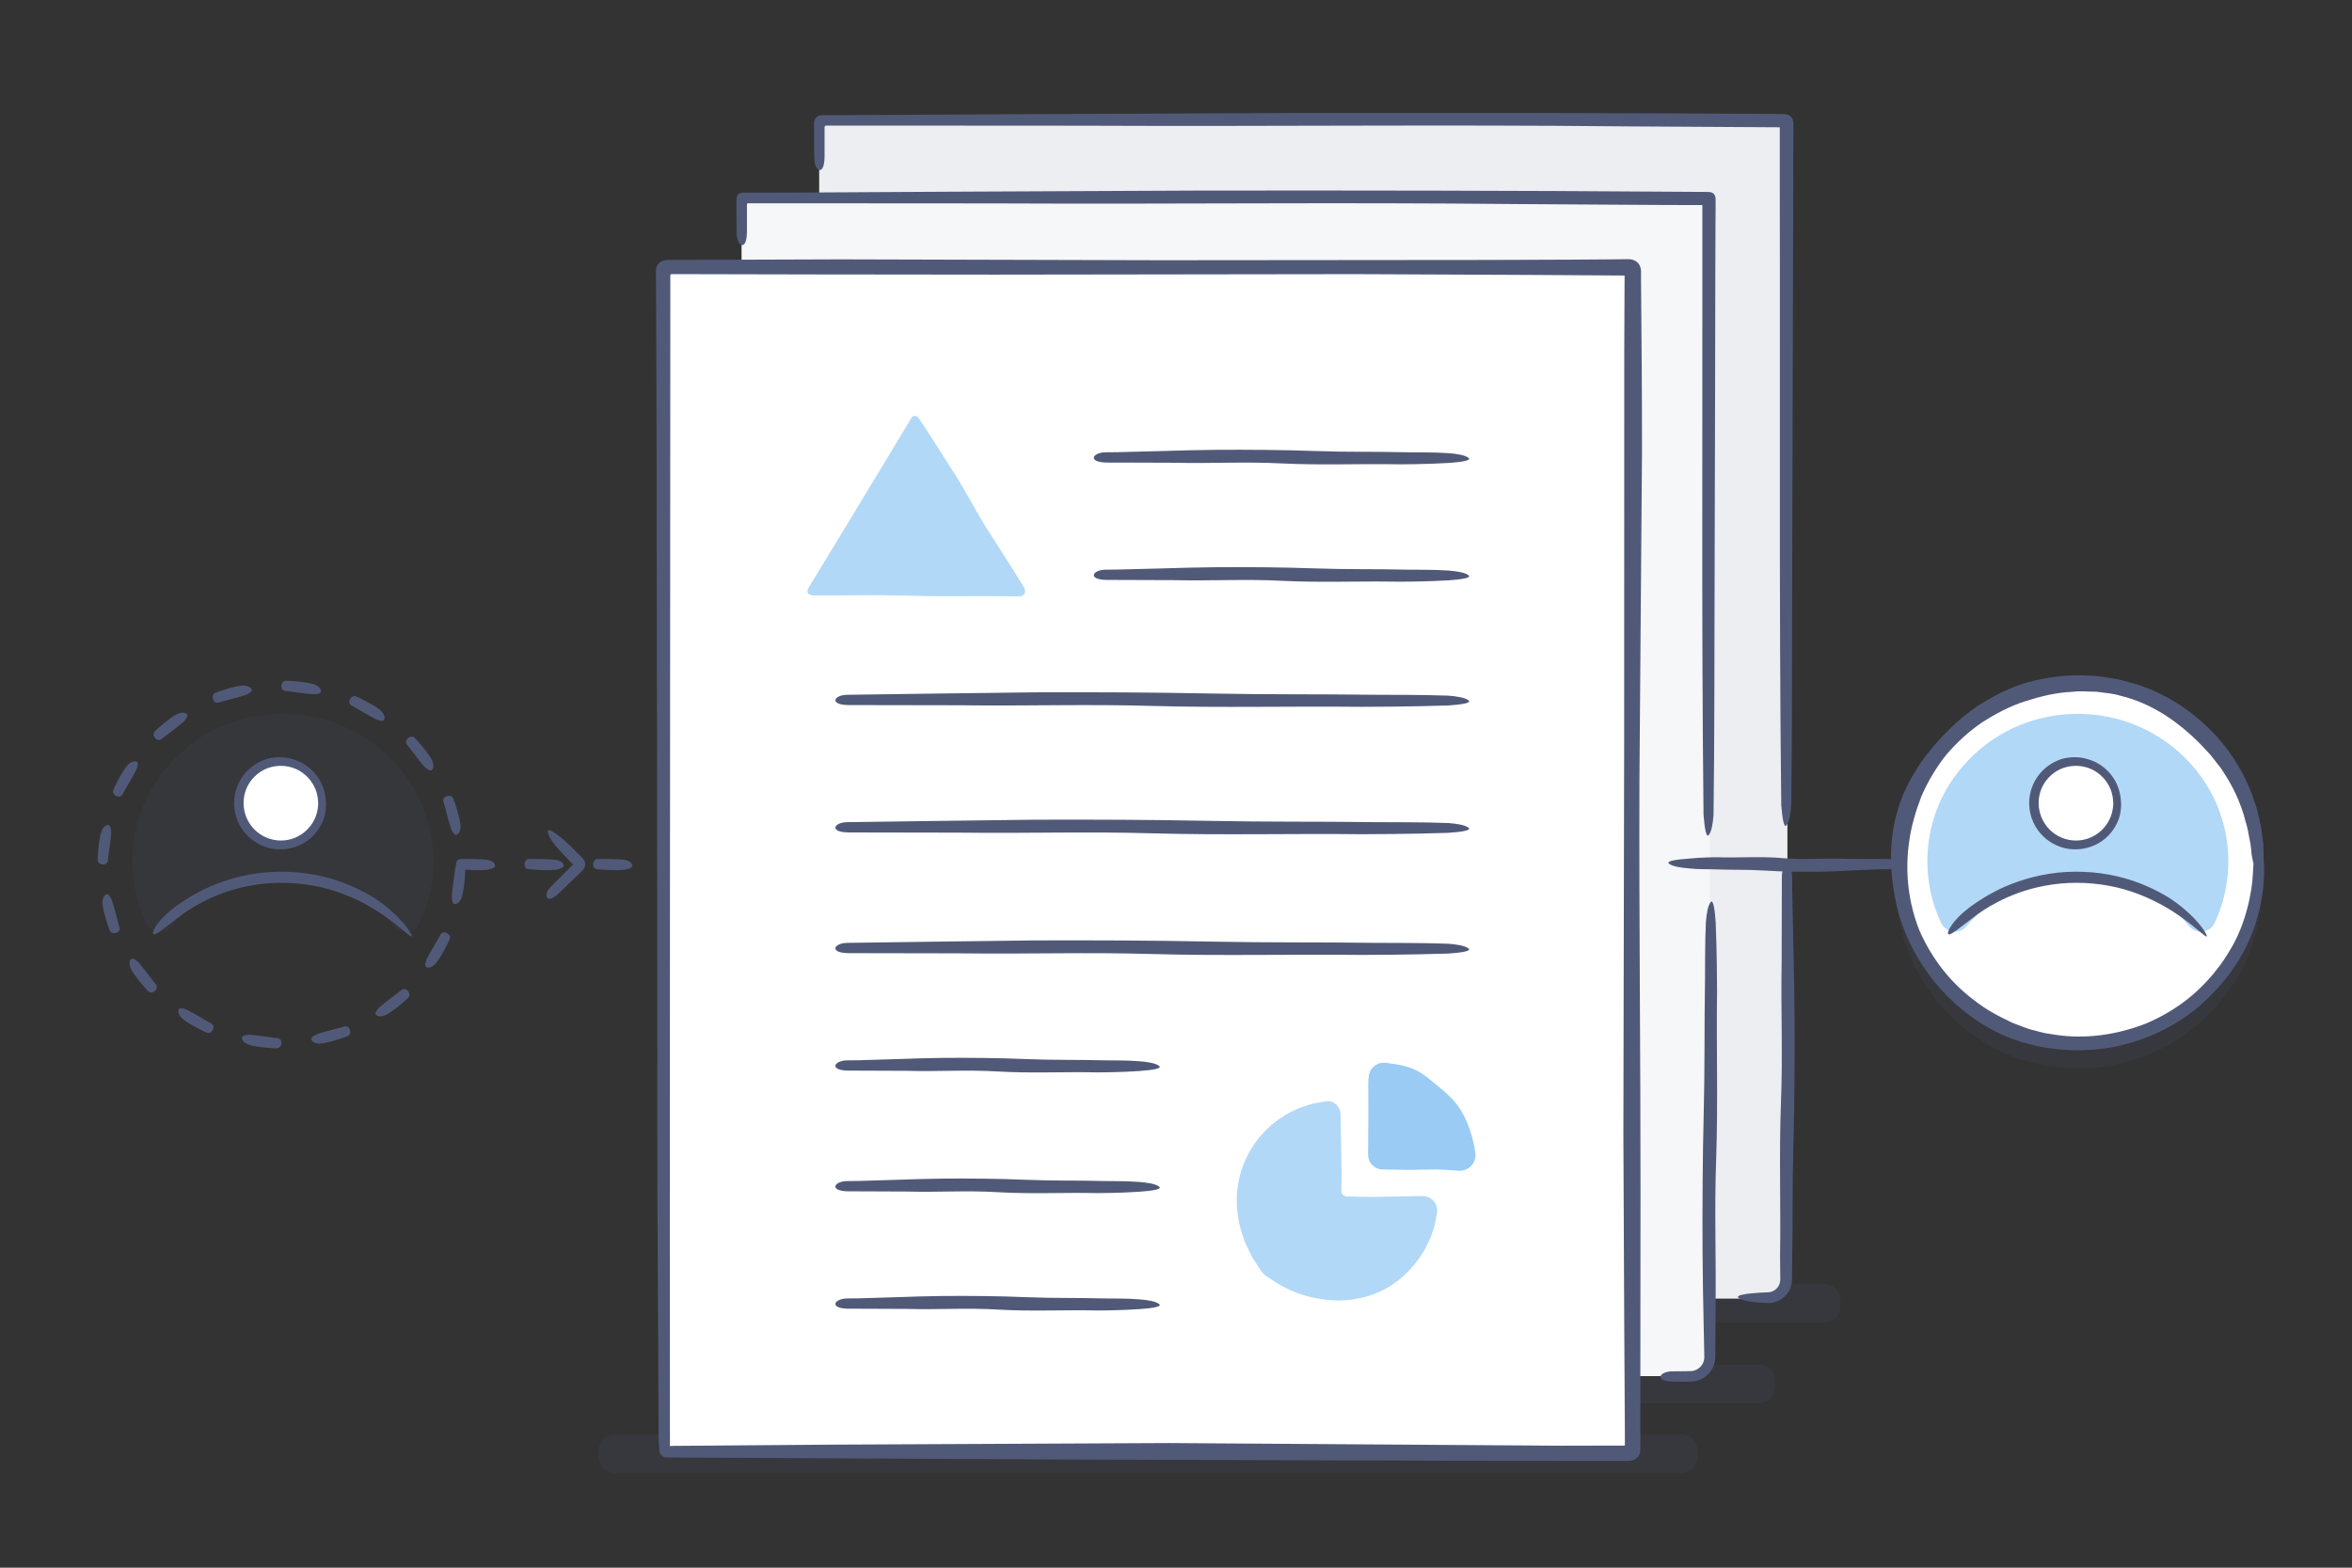 <?xml version="1.0" encoding="utf-8"?>
<!-- Generator: Adobe Illustrator 19.0.0, SVG Export Plug-In . SVG Version: 6.00 Build 0)  -->
<svg version="1.1" id="Layer_1" xmlns="http://www.w3.org/2000/svg" xmlns:xlink="http://www.w3.org/1999/xlink" x="0px" y="0px"
	 width="240px" height="160px" viewBox="-379 421 240 160" style="enable-background:new -379 421 240 160;" xml:space="preserve">
<rect x="-379" y="421" width="240" height="160" fill="#333333" stroke="none"/>
<style type="text/css">
	.st0{opacity:0.15;}
	.st1{fill:#505A78;}
	.st2{fill:#FFFFFF;}
	.st3{opacity:0.15;fill:#505A78;}
	.st4{fill:#EDEEF1;}
	.st5{fill:#F6F7F8;}
	.st6{fill:none;stroke:#E8EBED;stroke-linecap:round;stroke-linejoin:round;stroke-miterlimit:10;}
	.st7{fill:#B2D8F7;}
	.st8{opacity:0.1;}
	.st9{fill:#99CBF5;}
</style>
<g>
	<g class="st0">
		<circle class="st1" cx="-166.82" cy="511.3" r="18.35"/>
		<path class="st1" d="M-148.25,511.1l0-0.32c-0.05-0.61-0.01-1.23-0.12-1.83c-0.14-1.22-0.41-2.4-0.75-3.47
			c-0.65-2.17-1.71-3.81-2.28-4.72c-2.22-3.21-5.25-5.62-8.65-6.92c-3.51-1.38-7.36-1.63-11.03-0.8c-3.54,0.82-6.89,2.77-9.52,5.64
			c-2,2.15-3.6,4.75-4.38,7.66c-0.79,2.88-0.79,5.97-0.18,8.88c0.63,2.92,1.99,5.66,3.84,7.96c1.92,2.3,4.18,4.07,6.86,5.28
			c2.58,1.22,6.18,1.8,9.52,1.47c3.34-0.38,6.56-1.64,8.84-3.32c0.77-0.57,2.05-1.51,3.28-2.95c1.25-1.41,2.48-3.27,3.31-5.33
			c0.87-2.1,1.31-4.63,1.29-6.5c0-0.23-0.01-0.4-0.01-0.54h-0.53c-0.01,0.1-0.01,0.24-0.03,0.52c-0.03,0.91-0.13,2.25-0.49,3.72
			c-0.3,1.49-0.99,3.05-1.73,4.49c-1.34,2.42-3.27,4.43-5.01,5.71c-0.84,0.68-1.69,1.1-2.3,1.48c-0.65,0.31-1.12,0.54-1.33,0.64
			c-3.06,1.27-6.26,1.7-9.26,1.34c-3.2-0.4-6.19-1.61-8.66-3.49c-2.52-1.84-4.51-4.37-5.81-7.31c-1.16-2.79-1.64-5.96-1.22-9.23
			c0.2-1.68,0.68-3.32,1.31-4.9c0.68-1.56,1.58-3.03,2.64-4.36c1.11-1.29,2.36-2.44,3.76-3.4c1.43-0.92,2.95-1.69,4.56-2.22
			c3.22-1.01,6.75-1.26,10.04-0.37c0.84,0.18,1.62,0.52,2.42,0.82c0.76,0.39,1.54,0.72,2.24,1.21c1.45,0.88,2.73,2,3.88,3.23
			c0.56,0.59,1.24,1.38,2.01,2.54c0.78,1.15,1.59,2.74,2.22,4.92c0.09,0.34,0.18,0.68,0.27,1.03l0.18,1.06
			c0.15,0.71,0.17,1.43,0.23,2.15c0.03,0.15,0.06,0.3,0.08,0.44h0.53L-148.25,511.1z"/>
	</g>
	<g>
		<circle class="st2" cx="-166.82" cy="509.08" r="18.35"/>
		<path class="st1" d="M-148.02,508.68c0-0.19,0-0.39,0-0.59l-0.03-0.92l-0.12-0.92c-0.04-0.31-0.08-0.61-0.12-0.91
			c-0.06-0.3-0.14-0.59-0.2-0.88c-0.13-0.59-0.27-1.16-0.48-1.69c-0.33-1.09-0.81-2.03-1.2-2.85c-0.47-0.77-0.81-1.46-1.16-1.88
			c-1.11-1.63-2.48-3.01-3.97-4.18c-0.73-0.61-1.54-1.08-2.33-1.57c-0.83-0.41-1.65-0.87-2.52-1.15c-0.89-0.37-1.82-0.57-2.73-0.81
			c-0.94-0.14-1.86-0.35-2.81-0.36c-1.88-0.15-3.79,0.05-5.64,0.48c-1.8,0.39-3.52,1.18-5.14,2.15c-1.63,0.97-3.1,2.23-4.44,3.67
			c-2.02,2.16-3.73,4.75-4.54,7.72c-0.82,2.94-0.71,6.08-0.11,9.02c0.63,2.97,2,5.74,3.86,8.07c1.9,2.36,4.17,4.19,6.87,5.46
			c0.64,0.34,1.38,0.54,2.13,0.82c0.77,0.21,1.57,0.43,2.4,0.56c0.83,0.12,1.68,0.25,2.54,0.25c0.86,0.07,1.72-0.01,2.56-0.06
			c3.4-0.28,6.64-1.59,8.99-3.19c1.61-1.03,5.1-4.02,6.83-8.22c0.92-2.1,1.38-4.65,1.41-6.52c-0.01-0.47-0.01-0.81-0.01-1.09h-1.07
			c-0.01,0.2-0.03,0.47-0.06,1.02c-0.06,1.75-0.69,5.25-2.39,7.94c-1.36,2.33-3.28,4.26-5,5.46c-1.72,1.21-3.17,1.8-3.59,1.98
			c-3.01,1.16-6.12,1.56-9.05,1.14l-1.16-0.18c-0.38-0.08-0.75-0.19-1.13-0.29c-0.76-0.16-1.46-0.5-2.18-0.75
			c-1.38-0.65-2.73-1.35-3.91-2.3c-2.44-1.8-4.36-4.27-5.62-7.14c-1.09-2.74-1.5-5.83-1.06-8.98c0.21-1.63,0.68-3.21,1.27-4.74
			c0.66-1.51,1.51-2.94,2.54-4.23c1.07-1.24,2.28-2.37,3.64-3.29c1.38-0.88,2.84-1.66,4.4-2.16c1.56-0.49,3.16-0.9,4.81-0.96
			c0.82-0.11,1.65-0.01,2.47-0.01c0.81,0.12,1.65,0.16,2.44,0.41c3.25,0.77,6.04,2.75,8.28,5.06c0.27,0.29,0.57,0.61,0.92,0.99
			c0.31,0.41,0.69,0.86,1.09,1.4c0.75,1.12,1.64,2.59,2.29,4.69c0.16,0.66,0.41,1.31,0.5,2.01l0.2,1.03
			c0.06,0.35,0.07,0.7,0.11,1.05c0.06,0.29,0.11,0.58,0.17,0.87h1.07L-148.02,508.68z"/>
	</g>
	<path class="st3" d="M-207.49,571.35h-108.72c-0.93,0-1.7-0.76-1.7-1.7v-0.56c0-0.93,0.76-1.7,1.7-1.7h108.72
		c0.93,0,1.7,0.76,1.7,1.7v0.56C-205.79,570.59-206.55,571.35-207.49,571.35z"/>
	<path class="st3" d="M-199.57,564.21h-108.72c-0.93,0-1.7-0.76-1.7-1.7v-0.56c0-0.93,0.76-1.7,1.7-1.7h108.72
		c0.93,0,1.7,0.76,1.7,1.7v0.56C-197.87,563.44-198.64,564.21-199.57,564.21z"/>
	<path class="st3" d="M-192.91,555.99h-108.72c-0.93,0-1.7-0.76-1.7-1.7v-0.56c0-0.93,0.76-1.7,1.7-1.7h108.72
		c0.93,0,1.7,0.76,1.7,1.7v0.56C-191.21,555.23-191.98,555.99-192.91,555.99z"/>
	<g>
		<g>
			<path class="st1" d="M-328.5,509.25c-0.11-0.28-0.4-0.42-0.72-0.49c-0.72-0.11-2.73-0.09-2.82-0.09c-0.5,0-0.68,1.05,0.06,1.05
				c0.07,0,1.81,0.17,2.77,0.04C-328.76,509.66-328.39,509.51-328.5,509.25z"/>
		</g>
		<g>
			<path class="st1" d="M-321.5,509.25c-0.11-0.28-0.4-0.42-0.72-0.49c-0.72-0.11-2.73-0.09-2.82-0.09c-0.5,0-0.68,1.05,0.06,1.05
				c0.07,0,1.81,0.17,2.77,0.04C-321.76,509.66-321.39,509.51-321.5,509.25z"/>
		</g>
		<g>
			<path class="st1" d="M-314.5,509.25c-0.11-0.28-0.4-0.42-0.72-0.49c-0.72-0.11-2.73-0.09-2.82-0.09c-0.5,0-0.68,1.05,0.06,1.05
				c0.07,0,1.81,0.17,2.77,0.04C-314.76,509.66-314.39,509.51-314.5,509.25z"/>
		</g>
		<g>
			<path class="st1" d="M-307.5,509.25c-0.11-0.28-0.4-0.42-0.72-0.49c-0.72-0.11-2.73-0.09-2.82-0.09c-0.5,0-0.68,1.05,0.06,1.05
				c0.07,0,1.81,0.17,2.77,0.04C-307.76,509.66-307.39,509.51-307.5,509.25z"/>
		</g>
		<g>
			<path class="st1" d="M-302.41,509.25c-0.06-0.28-0.21-0.42-0.37-0.49c-0.38-0.11-1.42-0.09-1.47-0.09
				c-0.26,0-0.35,1.05,0.03,1.05c0.04,0,0.94,0.17,1.44,0.04C-302.55,509.66-302.36,509.51-302.41,509.25z"/>
		</g>
	</g>
	<g>
		<g>
			<path class="st4" d="M-295.41,451.66v-16.41c0-1.09,0.89-1.98,1.98-1.98h96.54c0.15,0,0.28,0.12,0.28,0.28v118.01
				c0,1.09-0.89,1.98-1.98,1.98h-16.5"/>
		</g>
		<path class="st1" d="M-201.61,553.45c0.33,0.28,1.14,0.42,2.06,0.49c0.26,0.01,0.52,0.02,0.78,0.04c0.25,0.02,0.63,0,0.93-0.1
			c0.63-0.19,1.15-0.66,1.43-1.2c0.3-0.54,0.28-1.19,0.27-1.52c0-0.39,0-0.72,0.01-0.96c0.08-4.36,0.01-8.01,0.13-12.35
			c0.12-4.32,0.14-8.82,0.12-13.07c-0.01-2.08-0.07-4.93-0.12-7c-0.02-1.06-0.08-4.13-0.12-6.13c-0.01-0.52-0.01-0.88-0.01-1.15
			c0-1.42-1.05-1.95-1.05,0.16c0,0.2,0,0.48,0,0.99c-0.01,2.3-0.02,6.96-0.02,7.52c-0.09,5.23,0.13,9.22-0.07,14.41
			c-0.2,5.16-0.01,10.44-0.09,15.6c0,0.11,0.01,1.04,0.02,2.28c0.03,0.47-0.14,0.88-0.52,1.18c-0.19,0.14-0.42,0.23-0.66,0.25
			c-0.35,0.02-0.69,0.03-1.02,0.05C-200.87,553.03-201.92,553.19-201.61,553.45z"/>
		<path class="st1" d="M-196.71,505.24c0.28-0.33,0.42-1.14,0.49-2.06c0.11-7.99,0.07-17.4,0.09-21.14
			c0.05-16.99,0.08-31.21,0.13-48.11c0.04-0.5-0.04-0.95-0.45-1.17c-0.31-0.2-1.03-0.1-1.17-0.13l-1.58-0.01
			c-1.06-0.01-2.11-0.01-3.17-0.02c-2.12-0.01-4.25-0.02-6.38-0.03c-4.26-0.01-8.54-0.03-12.82-0.04c-8.55,0-17.06,0-25.34,0
			c-8.09,0.04-19.19,0.09-27.25,0.12c-2.65,0.01-8.54,0.04-14.65,0.08c-1.53,0.01-3.07,0.01-4.58,0.02c-0.38,0-0.75,0-1.12,0
			c-0.12,0.01-0.56-0.02-0.81,0.03c-0.26,0.04-0.52,0.27-0.57,0.53c-0.04,0.13-0.05,0.28-0.04,0.43l0,0.38l0,0.54
			c0,0.36,0,0.71,0,1.06c0.01,0.55,0.01,1.04,0.02,1.39c0,1.42,1.05,1.95,1.05-0.16c0-0.64,0-1.72,0-3c0-0.05-0.01-0.12,0.06-0.13
			l0.26,0c0.44,0,0.89,0,1.34,0c0.91,0,1.84,0,2.78,0c1.88,0,3.82,0,5.71,0c7.59,0.01,14.65,0.01,15.96,0.01
			c20.35,0.09,35.88-0.13,56.08,0.07c5.02,0.03,10.07,0.06,15.13,0.09c0.23,0,0.12,0,0.15,0l0,0l0,0l0,0.37l0,1.9l0,3.81l0.01,7.62
			c0,10.16,0,20.32,0,30.37c0,0.85,0.01,14.48,0.14,25.09C-197.13,504.51-196.97,505.55-196.71,505.24z"/>
		<g>
			<path class="st5" d="M-290.15,561.46h-11.2c-1.09,0-1.98-0.89-1.98-1.98V443.16c0-1.09,0.89-1.98,1.98-1.98h94.84
				c1.09,0,1.98,0.89,1.98,1.98v116.31c0,1.09-0.89,1.98-1.98,1.98h-3.06"/>
		</g>
		<path class="st1" d="M-204.44,513.07c-0.28,0.33-0.42,1.14-0.49,2.06c-0.11,2.25-0.07,4.89-0.09,5.94
			c-0.08,4.77-0.01,8.76-0.13,13.51c-0.12,4.72-0.14,9.65-0.12,14.3c0.01,2.27,0.07,5.39,0.12,7.66c0.01,0.58,0.03,1.7,0.06,2.96
			c0.01,0.45-0.23,0.93-0.63,1.19c-0.2,0.13-0.42,0.21-0.64,0.24c-0.2,0.02-0.57,0.01-0.81,0.02c-0.52,0.01-0.88,0.01-1.15,0.01
			c-1.42,0-1.95,1.05,0.16,1.05c0.2,0,0.48,0,0.99,0c0.32-0.01,0.63,0.04,1.16-0.05c0.48-0.09,0.97-0.34,1.34-0.74
			c0.38-0.39,0.63-0.92,0.69-1.47c0.03-0.3,0.01-0.49,0.02-0.71c0-0.21,0-0.43,0-0.63c0.01-1.67,0.01-3.09,0.01-3.4
			c0.09-5.72-0.13-10.09,0.07-15.76c0.2-5.64,0.01-11.42,0.09-17.07c0-0.24-0.01-4.07-0.14-7.05
			C-204.02,513.81-204.18,512.76-204.44,513.07z"/>
		<path class="st1" d="M-208.7,509.14c0.33,0.28,1.14,0.42,2.06,0.49c0.89,0.11,1.94,0.07,2.35,0.09c1.89,0.08,3.47,0.01,5.35,0.13
			c1.87,0.12,3.82,0.14,5.66,0.12c0.9-0.01,2.14-0.07,3.03-0.12c0.46-0.02,1.79-0.08,2.66-0.12c0.52-0.01,0.88-0.01,1.15-0.01
			c1.42,0,1.95-1.05-0.16-1.05c-0.2,0-0.48,0-0.99,0c-1-0.01-3.02-0.02-3.26-0.02c-2.27-0.09-4,0.13-6.25-0.07
			c-2.24-0.2-4.53-0.01-6.76-0.09c-0.09,0-1.61,0.01-2.79,0.14C-207.96,508.72-209.01,508.88-208.7,509.14z"/>
		<path class="st1" d="M-204.64,506.23c0.28-0.33,0.42-1.14,0.49-2.06c0.11-7.66,0.08-16.69,0.1-20.27
			c0.02-8.14,0.04-15.62,0.06-23.09c0.01-3.73,0.02-7.46,0.02-11.27c0.01-1.9,0.02-3.83,0.02-5.78c0-0.49,0.01-0.98,0.01-1.47
			l0-1.06c-0.06-0.43-0.27-0.62-0.73-0.64c-1.08-0.01-2.18-0.01-3.28-0.02c-16.12-0.12-32.91-0.14-48.79-0.12
			c-7.76,0.04-18.4,0.09-26.14,0.12c-2.54,0.01-8.19,0.04-14.05,0.08c-1.47,0.01-2.94,0.01-4.39,0.02c-0.36,0-0.72,0-1.08,0l-0.77,0
			c-0.29,0.02-0.53,0.09-0.6,0.31c-0.11,0.2-0.07,0.54-0.08,0.82l0,0.57c0,0.34,0,0.68,0,1.02c0.01,0.55,0.01,1.03,0.02,1.38
			c0,1.42,1.05,1.95,1.05-0.16c0-0.6,0-1.6,0-2.77l0-0.08c0.01-0.03,0.05-0.01,0.07-0.01l0.27,0c0.42,0,0.85,0,1.29,0
			c0.87,0,1.76,0,2.67,0c1.81,0,3.66,0,5.48,0c7.28,0.01,14.05,0.01,15.31,0.01c19.52,0.09,34.42-0.13,53.79,0.07
			c4.82,0.03,9.66,0.06,14.52,0.09l3.65,0.01l0.44,0l0,0l0,0l0,1.73l0,7.31c0,9.75-0.01,19.49-0.01,29.13
			c0,0.81,0.01,13.89,0.13,24.06C-205.06,505.5-204.9,506.54-204.64,506.23z"/>
		<g>
			<path class="st2" d="M-311.24,569V448.61c0-0.15,0.12-0.28,0.28-0.28h98.24c0.15,0,0.28,0.12,0.28,0.28V569
				c0,0.15-0.12,0.28-0.28,0.28h-98.24C-311.12,569.28-311.24,569.15-311.24,569z"/>
			<path class="st1" d="M-311.06,569.75c15.69,0.08,33.85,0.17,40.92,0.21c14.68,0.04,28.57,0.09,42.18,0.13
				c3.53,0,7.04,0.01,10.54,0.01l2.62,0l1.31,0c0.32-0.02,0.81,0.05,1.12-0.07c0.3-0.07,0.61-0.38,0.68-0.68
				c0.11-0.31,0.05-0.8,0.07-1.11l0-0.65l0-1.31l0-2.62c0.01-6.98,0.02-13.95,0.02-21c0.01-13.59-0.16-27.48-0.11-42.08
				c0.09-11.03,0.18-22.11,0.26-33.31c0.01-5.56-0.04-11.14-0.09-16.72l-0.01-1.05l0-0.85c-0.02-0.35-0.11-0.57-0.29-0.79
				c-0.21-0.23-0.43-0.33-0.73-0.39c-0.29-0.03-0.7-0.01-0.93-0.01l-1.05,0.01l-4.19,0.03c-2.79,0.01-5.58,0.02-8.37,0.03
				c-11.17,0.01-22.31,0.02-33.38,0.03c-11.24-0.03-21.7-0.06-32.69-0.09c-5.41,0.02-11.49,0.04-17.82,0.06
				c-0.35,0.04-0.59,0.13-0.81,0.38c-0.19,0.24-0.27,0.51-0.26,0.88l0.01,1.42c0,0.78,0.01,1.57,0.01,2.36
				c0.01,1.58,0.01,3.16,0.02,4.75c0.01,3.18,0.02,6.36,0.03,9.51c0.02,12.6,0.03,25.19,0.05,35.78c0.01,7.22,0.02,23.61,0.03,40.28
				c0.04,8.51,0.09,18.03,0.13,25.05c0.03,0.46,0.05,0.78,0.07,1.06h1.07c0-0.21,0.01-0.49,0.01-1.06c0-7.06,0-20.84-0.01-33.39
				c0.01-21.48,0.03-42.47,0.03-46.15c0.01-12.91,0.01-25.07,0.02-36.85l0-2.26l0-0.21c0-0.08,0.09-0.11,0.16-0.1l0.81,0
				c1.56,0,3.11,0,4.66,0.01c3.09,0.01,6.17,0.01,9.23,0.02c6.12,0.01,12.18,0.01,18.24,0.02c12.14-0.02,24.25-0.04,36.79-0.05
				c5.89,0.03,11.86,0.05,17.96,0.08c3.05,0.02,6.14,0.04,9.26,0.06l0.17,0c0.04,0,0.1,0.01,0.1,0.06l-0.01,0.59
				c0,0.79-0.01,1.58-0.01,2.37c-0.01,1.59-0.02,3.18-0.02,4.79c0,13.22,0,26.59-0.01,39.93c-0.03,13.27-0.05,26.57-0.08,39.88
				c0.03,6.65,0.06,13.3,0.09,19.94l0.06,9.96c0,0.77,0.01,1.92,0,1.86c-0.02,0.06-0.09,0.04-0.14,0.04l-0.31,0l-1.24,0l-4.98,0.01
				c-13.34-0.09-26.59-0.18-39.83-0.27c-6.4,0.03-16.25,0.07-33.98,0.16c-5.51,0.04-11.18,0.09-16.81,0.13l-0.46,0.06l-0.01,0l0,0
				l0,0c0.03,0.73,0.01,0.2,0.01,0.36h0l0,0l0,0l-0.01,0c-0.01,0-0.02,0-0.01,0c0.01,0,0.01,0,0.01,0l0,0c0,0-0.01,0,0,0h-0.76
				C-311.72,569.36-311.45,569.7-311.06,569.75z"/>
		</g>
		<g>
			<g>
				<path class="st1" d="M-229.14,492.49c-0.33-0.28-1.14-0.42-2.06-0.49c-2.81-0.11-6.12-0.07-7.43-0.09
					c-5.97-0.08-10.96-0.01-16.89-0.13c-5.91-0.12-12.06-0.14-17.88-0.12c-2.84,0.04-6.74,0.09-9.58,0.12
					c-1.65,0.02-7.32,0.1-9.53,0.13c-1.42,0-1.95,1.05,0.16,1.05c2.22,0,10.44,0.02,11.28,0.02c7.15,0.09,12.61-0.13,19.71,0.07
					c7.06,0.2,14.28,0.01,21.34,0.09c0.3,0,5.09-0.01,8.82-0.14C-229.88,492.91-228.83,492.75-229.14,492.49z"/>
				<path class="st1" d="M-229.14,479.72c-0.33-0.28-1.14-0.42-2.06-0.49c-1.58-0.11-3.44-0.07-4.17-0.09
					c-3.35-0.08-6.16-0.01-9.49-0.13c-3.32-0.12-6.77-0.14-10.04-0.12c-1.6,0.01-3.79,0.07-5.38,0.12
					c-0.81,0.02-3.17,0.08-4.71,0.12c-0.52,0.01-0.88,0.01-1.15,0.01c-1.42,0-1.95,1.05,0.16,1.05c0.2,0,0.48,0,0.99,0
					c1.77,0.01,5.35,0.02,5.78,0.02c4.02,0.09,7.08-0.13,11.07,0.07c3.96,0.2,8.02,0.01,11.99,0.09c0.17,0,2.86-0.01,4.95-0.14
					C-229.88,480.14-228.83,479.98-229.14,479.72z"/>
				<path class="st1" d="M-229.14,467.74c-0.33-0.28-1.14-0.42-2.06-0.49c-1.58-0.11-3.44-0.07-4.17-0.09
					c-3.35-0.08-6.16-0.01-9.49-0.13c-3.32-0.12-6.77-0.14-10.04-0.12c-1.6,0.01-3.79,0.07-5.38,0.12
					c-0.81,0.02-3.17,0.08-4.71,0.12c-0.52,0.01-0.88,0.01-1.15,0.01c-1.42,0-1.95,1.05,0.16,1.05c0.2,0,0.48,0,0.99,0
					c1.77,0.01,5.35,0.02,5.78,0.02c4.02,0.09,7.08-0.13,11.07,0.07c3.96,0.2,8.02,0.01,11.99,0.09c0.17,0,2.86-0.01,4.95-0.14
					C-229.88,468.16-228.83,468-229.14,467.74z"/>
				<path class="st1" d="M-229.14,505.49c-0.33-0.28-1.14-0.42-2.06-0.49c-2.81-0.11-6.12-0.07-7.43-0.09
					c-5.97-0.08-10.96-0.01-16.89-0.13c-5.91-0.12-12.06-0.14-17.88-0.12c-2.84,0.04-6.74,0.09-9.58,0.12
					c-1.65,0.02-7.32,0.1-9.53,0.13c-1.42,0-1.95,1.05,0.16,1.05c2.22,0,10.44,0.02,11.28,0.02c7.15,0.09,12.61-0.13,19.71,0.07
					c7.06,0.2,14.28,0.01,21.34,0.09c0.3,0,5.09-0.01,8.82-0.14C-229.88,505.91-228.83,505.75-229.14,505.49z"/>
				<path class="st1" d="M-229.14,517.81c-0.33-0.28-1.14-0.42-2.06-0.49c-2.81-0.11-6.12-0.07-7.43-0.09
					c-5.97-0.08-10.96-0.01-16.89-0.13c-5.91-0.12-12.06-0.14-17.88-0.12c-2.84,0.04-6.74,0.09-9.58,0.12
					c-1.65,0.02-7.32,0.1-9.53,0.13c-1.42,0-1.95,1.05,0.16,1.05c2.22,0,10.44,0.02,11.28,0.02c7.15,0.09,12.61-0.13,19.71,0.07
					c7.06,0.2,14.28,0.01,21.34,0.09c0.3,0,5.09-0.01,8.82-0.14C-229.88,518.23-228.83,518.07-229.14,517.81z"/>
				<path class="st1" d="M-260.71,529.8c-0.33-0.28-1.14-0.42-2.06-0.49c-1.33-0.11-2.91-0.07-3.53-0.09
					c-2.84-0.08-5.21-0.01-8.03-0.13c-2.81-0.12-5.73-0.14-8.5-0.12c-1.35,0.01-3.2,0.07-4.55,0.12c-0.69,0.02-2.69,0.08-3.98,0.12
					c-0.52,0.01-0.88,0.01-1.15,0.01c-1.42,0-1.95,1.05,0.16,1.05c0.2,0,0.48,0,0.99,0c1.5,0.01,4.52,0.02,4.89,0.02
					c3.4,0.09,5.99-0.13,9.37,0.07c3.35,0.2,6.79,0.01,10.14,0.09c0.14,0,2.42-0.01,4.19-0.14
					C-261.44,530.22-260.4,530.06-260.71,529.8z"/>
				<path class="st1" d="M-260.71,542.12c-0.33-0.28-1.14-0.42-2.06-0.49c-1.33-0.11-2.91-0.07-3.53-0.09
					c-2.84-0.08-5.21-0.01-8.03-0.13c-2.81-0.12-5.73-0.14-8.5-0.12c-1.35,0.01-3.2,0.07-4.55,0.12c-0.69,0.02-2.69,0.08-3.98,0.12
					c-0.52,0.01-0.88,0.01-1.15,0.01c-1.42,0-1.95,1.05,0.16,1.05c0.2,0,0.48,0,0.99,0c1.5,0.01,4.52,0.02,4.89,0.02
					c3.4,0.09,5.99-0.13,9.37,0.07c3.35,0.2,6.79,0.01,10.14,0.09c0.14,0,2.42-0.01,4.19-0.14
					C-261.44,542.54-260.4,542.38-260.71,542.12z"/>
				<path class="st1" d="M-260.71,554.1c-0.33-0.28-1.14-0.42-2.06-0.49c-1.33-0.11-2.91-0.07-3.53-0.09
					c-2.84-0.08-5.21-0.01-8.03-0.13c-2.81-0.12-5.73-0.14-8.5-0.12c-1.35,0.01-3.2,0.07-4.55,0.12c-0.69,0.02-2.69,0.08-3.98,0.12
					c-0.52,0.01-0.88,0.01-1.15,0.01c-1.42,0-1.95,1.05,0.16,1.05c0.2,0,0.48,0,0.99,0c1.5,0.01,4.52,0.02,4.89,0.02
					c3.4,0.09,5.99-0.13,9.37,0.07c3.35,0.2,6.79,0.01,10.14,0.09c0.14,0,2.42-0.01,4.19-0.14
					C-261.44,554.52-260.4,554.37-260.71,554.1z"/>
			</g>
			<g>
				<path class="st6" d="M-284.26,467.14"/>
			</g>
			<g>
				<path class="st7" d="M-285.75,463.81l-10.51,17.43c-0.04,0.07,0.01,0.17,0.09,0.17h21.22c0.09,0,0.14-0.09,0.09-0.17
					l-10.71-17.43C-285.6,463.74-285.71,463.74-285.75,463.81z"/>
				<path class="st7" d="M-285.65,463.87L-285.65,463.87L-285.65,463.87l0,0.01l0,0c0.02-0.01-0.2,0.11-0.11,0.06l0,0l0,0l0.02,0.03
					l0.03,0.06l0.08,0.14l0.5,0.84c0.33,0.56,0.66,1.11,0.96,1.63c0.61,1.03,1.13,1.91,1.43,2.4c1.07,1.78,2.08,3.46,3.07,5.11
					c1.04,1.7,2.05,3.37,3.09,5.07c0.43,0.75,1.26,1.93,1.09,1.8l-0.08,0.01l-0.16,0.01l-0.75,0.01c-0.5,0-1.01,0-1.53,0
					c-1.56-0.02-3.12-0.12-4.71-0.13c-1.57-0.01-3.15,0.09-4.73,0.09c-1.58,0-3.15,0.01-4.72,0.01c-0.79-0.01-1.56-0.02-2.32-0.02
					l-1-0.02l-0.07-0.01c-0.02-0.02,0.01-0.04,0.02-0.06l0,0c0.72-1.23,1.61-2.76,2.47-4.21c0.91-1.53,1.82-3.06,2.59-4.34
					c0.52-0.88,1.71-2.86,2.93-4.88c0.6-1.04,1.28-2.2,1.77-3.06c0.11-0.2,0.18-0.35,0.24-0.47l-0.46-0.28
					c-0.05,0.09-0.13,0.21-0.28,0.45c-0.51,0.86-1.52,2.52-2.43,4.04c-1.57,2.6-3.11,5.13-3.38,5.58c-0.94,1.56-1.83,3.03-2.7,4.45
					c-0.56,0.91-1.1,1.8-1.63,2.67c-0.09,0.14-0.16,0.28-0.17,0.39c-0.01,0.11-0.04,0.19,0.04,0.31c0.13,0.15,0.34,0.22,0.7,0.21
					c0.42,0,0.85,0,1.27,0c1.71-0.01,3.43-0.02,5.2-0.03c1.66,0.01,3.37,0.07,5.19,0.1c1.87,0.03,3.76,0,5.64,0l2.81,0.02
					c0.24-0.02,0.94,0.08,1.11-0.11c0.09-0.03,0.23-0.24,0.22-0.35c0.01-0.11,0.01-0.28-0.12-0.48l-0.88-1.44
					c-1.01-1.59-2.02-3.17-3.03-4.75c-0.99-1.6-1.85-3.27-2.83-4.87c-0.49-0.76-1.23-1.94-2.58-4.05c-0.41-0.66-0.86-1.33-1.3-1.99
					l-0.16-0.2c-0.15-0.24-0.58-0.22-0.71,0.04L-285.65,463.87C-285.66,463.86-285.65,463.88-285.65,463.87z"/>
			</g>
		</g>
	</g>
	<g>
		<g>
			<path class="st7" d="M-166.96,509.75c4.74,0,8.97,2.13,11.75,5.47c0.48,0.58,1.42,0.45,1.74-0.22c1-2.12,1.5-4.53,1.33-7.06
				c-0.47-7.23-6.47-13.1-13.85-13.56c-8.64-0.54-15.83,6.17-15.83,14.52c0,2.18,0.49,4.24,1.36,6.09c0.32,0.68,1.26,0.8,1.74,0.22
				C-175.93,511.88-171.7,509.75-166.96,509.75z"/>
			<path class="st7" d="M-154.42,516.09c-0.46,0-0.88-0.2-1.18-0.55c-2.8-3.36-6.94-5.29-11.37-5.29c-4.42,0-8.57,1.93-11.37,5.29
				c-0.33,0.4-0.85,0.61-1.38,0.53c-0.53-0.07-0.98-0.39-1.2-0.86c-0.94-1.98-1.41-4.11-1.41-6.31c0-4.14,1.68-8,4.73-10.86
				c3.14-2.95,7.28-4.42,11.63-4.15c7.67,0.48,13.83,6.51,14.32,14.03c0.16,2.52-0.31,5.04-1.38,7.3c-0.22,0.47-0.67,0.79-1.2,0.86
				C-154.28,516.09-154.35,516.09-154.42,516.09z M-166.96,509.25c4.72,0,9.15,2.06,12.14,5.65c0.17,0.2,0.39,0.2,0.48,0.18
				c0.09-0.01,0.31-0.06,0.42-0.3c1-2.11,1.44-4.46,1.29-6.81c-0.46-7.02-6.21-12.65-13.38-13.1c-4.08-0.25-7.94,1.13-10.88,3.88
				c-2.85,2.67-4.41,6.27-4.41,10.13c0,2.05,0.44,4.03,1.31,5.88c0.08,0.16,0.24,0.28,0.42,0.3c0.09,0.01,0.31,0.02,0.48-0.18
				C-176.1,511.31-171.68,509.25-166.96,509.25z"/>
		</g>
		<path class="st1" d="M-153.85,516.4c-0.36-0.81-1.79-2.48-3.88-3.81c-1.18-0.73-3-1.63-5.18-2.14c-2.18-0.52-4.69-0.64-6.99-0.27
			c-2.3,0.36-4.36,1.15-5.79,1.94c-1.44,0.78-2.31,1.47-2.45,1.58c-1.54,1.16-2.19,2.36-2.08,2.6c0.15,0.3,0.91-0.41,3.04-2.01
			c0.18-0.11,2.89-2.2,6.95-2.91c2-0.37,4.27-0.38,6.4,0.02c2.13,0.38,4.08,1.2,5.59,2.05C-155.3,515.09-153.53,517.21-153.85,516.4
			z"/>
		<g>
			<circle class="st2" cx="-167.18" cy="502.98" r="4.28"/>
			<path class="st1" d="M-162.62,502.34c-0.17-1.24-0.76-2.11-1.33-2.68c-0.58-0.57-1.15-0.87-1.62-1.05
				c-0.96-0.35-1.51-0.34-2.05-0.32c-0.53,0.06-1.13,0.1-2.07,0.66c-0.46,0.29-1.01,0.72-1.49,1.45c-0.47,0.72-0.88,1.8-0.73,3.13
				c0.17,1.36,0.87,2.42,1.71,3.1c0.85,0.68,1.82,1.02,2.77,1.05c1.87,0.08,3.78-0.94,4.6-3c0.25-0.71,0.27-1.26,0.27-1.7h-0.8
				c-0.02,0.28,0,0.67-0.27,1.39c-0.33,0.84-0.98,1.58-1.83,2.01c-0.84,0.43-1.87,0.53-2.81,0.24c-0.94-0.28-1.77-0.95-2.24-1.83
				c-0.48-0.87-0.6-1.95-0.31-2.92c0.36-1.25,1.42-2.26,2.62-2.57c1.2-0.34,2.44-0.03,3.24,0.57c0.83,0.59,1.25,1.4,1.43,1.99
				c0.18,0.61,0.15,1.02,0.17,1.12h0.8C-162.57,502.98-162.6,502.34-162.62,502.34z"/>
		</g>
	</g>
	<g>
		<g>
			<g>
				<path class="st1" d="M-332.54,513.27c0.29-0.05,0.5-0.31,0.63-0.63c0.29-0.72,0.42-2.84,0.39-2.94c0.01-0.53-1.04-0.7-1.05,0.03
					c0.02,0.07-0.26,1.78-0.33,2.73C-332.89,512.92-332.82,513.31-332.54,513.27z"/>
			</g>
			<g>
				<path class="st1" d="M-335.43,519.74c0.29,0.06,0.58-0.1,0.83-0.34c0.54-0.56,1.48-2.46,1.49-2.56c0.21-0.49-0.7-1.04-0.98-0.38
					c-0.01,0.07-0.92,1.54-1.35,2.39C-335.62,519.29-335.71,519.68-335.43,519.74z"/>
			</g>
			<g>
				<path class="st1" d="M-340.58,524.62c0.24,0.17,0.57,0.13,0.89,0c0.71-0.31,2.31-1.71,2.35-1.8c0.38-0.37-0.24-1.23-0.77-0.72
					c-0.04,0.06-1.44,1.07-2.16,1.69C-340.59,524.13-340.82,524.46-340.58,524.62z"/>
			</g>
			<g>
				<path class="st1" d="M-347.21,527.16c0.16,0.25,0.48,0.34,0.82,0.35c0.78-0.01,2.79-0.7,2.87-0.76c0.49-0.2,0.24-1.23-0.43-0.96
					c-0.06,0.04-1.74,0.44-2.65,0.74C-347.02,526.71-347.36,526.92-347.21,527.16z"/>
			</g>
			<g>
				<path class="st1" d="M-354.31,526.97c0.05,0.29,0.31,0.5,0.63,0.63c0.72,0.29,2.84,0.42,2.94,0.39c0.53,0.01,0.7-1.04-0.03-1.05
					c-0.07,0.02-1.78-0.26-2.73-0.33C-353.96,526.62-354.36,526.69-354.31,526.97z"/>
			</g>
			<g>
				<path class="st1" d="M-360.79,524.08c-0.06,0.29,0.1,0.58,0.34,0.83c0.56,0.54,2.46,1.48,2.56,1.49
					c0.49,0.21,1.04-0.7,0.38-0.98c-0.07-0.01-1.54-0.92-2.39-1.35C-360.33,523.89-360.73,523.8-360.79,524.08z"/>
			</g>
			<g>
				<path class="st1" d="M-365.67,518.93c-0.17,0.24-0.13,0.57,0,0.89c0.31,0.71,1.71,2.31,1.8,2.35c0.37,0.38,1.23-0.24,0.72-0.77
					c-0.06-0.04-1.07-1.44-1.69-2.16C-365.18,518.93-365.5,518.7-365.67,518.93z"/>
			</g>
			<g>
				<path class="st1" d="M-368.2,512.3c-0.25,0.16-0.34,0.48-0.35,0.82c0.01,0.78,0.7,2.79,0.76,2.87c0.2,0.49,1.23,0.24,0.96-0.43
					c-0.04-0.06-0.44-1.74-0.74-2.65C-367.75,512.49-367.97,512.15-368.2,512.3z"/>
			</g>
			<g>
				<path class="st1" d="M-368.01,505.2c-0.29,0.05-0.5,0.31-0.63,0.63c-0.29,0.72-0.42,2.84-0.39,2.94
					c-0.01,0.53,1.04,0.7,1.05-0.03c-0.02-0.07,0.26-1.78,0.33-2.73C-367.67,505.55-367.74,505.15-368.01,505.2z"/>
			</g>
			<g>
				<path class="st1" d="M-365.12,498.72c-0.29-0.06-0.58,0.1-0.83,0.34c-0.54,0.56-1.48,2.46-1.49,2.56
					c-0.21,0.49,0.7,1.04,0.98,0.38c0.01-0.07,0.92-1.54,1.35-2.39C-364.93,499.18-364.84,498.79-365.12,498.72z"/>
			</g>
			<g>
				<path class="st1" d="M-359.97,493.85c-0.24-0.17-0.57-0.13-0.89,0c-0.71,0.31-2.31,1.71-2.35,1.8
					c-0.38,0.37,0.24,1.23,0.77,0.72c0.04-0.06,1.44-1.07,2.16-1.69C-359.97,494.34-359.74,494.01-359.97,493.85z"/>
			</g>
			<g>
				<path class="st1" d="M-353.35,491.31c-0.16-0.25-0.48-0.34-0.82-0.35c-0.78,0.01-2.79,0.7-2.87,0.76
					c-0.49,0.2-0.24,1.23,0.43,0.96c0.06-0.04,1.74-0.44,2.65-0.74C-353.53,491.76-353.2,491.55-353.35,491.31z"/>
			</g>
			<g>
				<path class="st1" d="M-346.25,491.5c-0.05-0.29-0.31-0.5-0.63-0.63c-0.72-0.29-2.84-0.42-2.94-0.39
					c-0.53-0.01-0.7,1.04,0.03,1.05c0.07-0.02,1.78,0.26,2.73,0.33C-346.59,491.85-346.2,491.78-346.25,491.5z"/>
			</g>
			<g>
				<path class="st1" d="M-339.77,494.39c0.06-0.29-0.1-0.58-0.34-0.83c-0.56-0.54-2.46-1.48-2.56-1.49
					c-0.49-0.21-1.04,0.7-0.38,0.98c0.07,0.01,1.54,0.92,2.39,1.35C-340.22,494.58-339.83,494.67-339.77,494.39z"/>
			</g>
			<g>
				<path class="st1" d="M-334.89,499.54c0.17-0.24,0.13-0.57,0-0.89c-0.31-0.71-1.71-2.31-1.8-2.35c-0.37-0.38-1.23,0.24-0.72,0.77
					c0.06,0.04,1.07,1.44,1.69,2.16C-335.38,499.54-335.05,499.77-334.89,499.54z"/>
			</g>
			<g>
				<path class="st1" d="M-332.35,506.17c0.25-0.16,0.34-0.48,0.35-0.82c-0.01-0.78-0.7-2.79-0.76-2.87
					c-0.2-0.49-1.23-0.24-0.96,0.43c0.04,0.06,0.44,1.74,0.74,2.65C-332.8,505.98-332.59,506.32-332.35,506.17z"/>
			</g>
		</g>
		<g class="st8">
			<path class="st1" d="M-350.14,509.75c4.74,0,8.97,2.13,11.75,5.47c0.48,0.58,1.42,0.45,1.74-0.22c1-2.12,1.5-4.53,1.33-7.06
				c-0.47-7.23-6.47-13.1-13.85-13.56c-8.64-0.54-15.83,6.17-15.83,14.52c0,2.18,0.49,4.24,1.36,6.09c0.32,0.68,1.26,0.8,1.74,0.22
				C-359.11,511.88-354.88,509.75-350.14,509.75z"/>
			<path class="st1" d="M-337.59,516.09c-0.45,0-0.88-0.2-1.18-0.55c-2.8-3.36-6.94-5.29-11.37-5.29c-4.42,0-8.57,1.93-11.37,5.29
				c-0.33,0.4-0.85,0.6-1.38,0.53c-0.53-0.07-0.98-0.39-1.2-0.87c-0.94-1.98-1.41-4.11-1.41-6.31c0-4.14,1.68-8,4.73-10.86
				c3.14-2.95,7.27-4.43,11.63-4.15c7.67,0.48,13.83,6.51,14.32,14.03c0.16,2.52-0.31,5.04-1.38,7.3c-0.22,0.47-0.67,0.79-1.2,0.86
				C-337.46,516.09-337.53,516.09-337.59,516.09z M-350.14,509.25c4.72,0,9.15,2.06,12.14,5.65c0.17,0.2,0.39,0.2,0.48,0.18
				c0.09-0.01,0.31-0.06,0.42-0.3c1-2.11,1.44-4.46,1.29-6.81c-0.46-7.02-6.21-12.65-13.38-13.1c-4.08-0.26-7.95,1.13-10.88,3.88
				c-2.85,2.67-4.41,6.27-4.41,10.13c0,2.05,0.44,4.03,1.31,5.88c0.08,0.16,0.24,0.28,0.42,0.3c0.09,0.01,0.32,0.02,0.48-0.18
				C-359.28,511.31-354.86,509.25-350.14,509.25z"/>
		</g>
		<path class="st1" d="M-337.02,516.4c-0.36-0.81-1.79-2.48-3.88-3.81c-1.18-0.73-3-1.63-5.18-2.14c-2.18-0.52-4.69-0.64-6.99-0.27
			c-2.3,0.36-4.36,1.15-5.79,1.94c-1.44,0.78-2.31,1.47-2.45,1.58c-1.54,1.16-2.19,2.36-2.08,2.6c0.15,0.3,0.91-0.41,3.04-2.01
			c0.18-0.11,2.89-2.2,6.95-2.91c2-0.37,4.27-0.38,6.4,0.02c2.13,0.38,4.08,1.2,5.59,2.05
			C-338.48,515.09-336.71,517.21-337.02,516.4z"/>
		<g>
			<circle class="st2" cx="-350.36" cy="502.98" r="4.28"/>
			<path class="st1" d="M-345.79,502.34c-0.17-1.24-0.76-2.11-1.33-2.68c-0.58-0.57-1.15-0.87-1.62-1.05
				c-0.96-0.35-1.51-0.34-2.05-0.32c-0.53,0.06-1.13,0.1-2.07,0.66c-0.46,0.29-1.01,0.72-1.49,1.45c-0.47,0.72-0.88,1.8-0.73,3.13
				c0.17,1.36,0.87,2.42,1.71,3.1c0.85,0.68,1.82,1.02,2.77,1.05c1.87,0.08,3.78-0.94,4.6-3c0.25-0.71,0.27-1.26,0.27-1.7h-0.8
				c-0.02,0.28,0,0.67-0.27,1.39c-0.33,0.84-0.98,1.58-1.83,2.01c-0.84,0.43-1.87,0.53-2.81,0.24c-0.94-0.28-1.77-0.95-2.24-1.83
				c-0.48-0.87-0.6-1.95-0.31-2.92c0.36-1.25,1.42-2.26,2.62-2.57c1.2-0.34,2.44-0.03,3.24,0.57c0.83,0.59,1.25,1.4,1.43,1.99
				c0.18,0.61,0.15,1.02,0.17,1.12h0.8C-345.74,502.98-345.77,502.34-345.79,502.34z"/>
		</g>
	</g>
	<g>
		<g>
			<path class="st7" d="M-243.72,533.71c-7.12,0.82-11.93,9.21-6.2,16.92c0.07,0.09,0.15,0.17,0.24,0.24
				c7.71,5.74,16.1,0.92,16.92-6.2c0.07-0.61-0.41-1.15-1.02-1.15h-7.78c-0.56,0-1.02-0.46-1.02-1.02v-7.78
				C-242.57,534.12-243.11,533.64-243.72,533.71z"/>
			<path class="st7" d="M-243.54,533.95c0.07,0.01,0.11,0.02,0.21,0.06c0.24,0.09,0.42,0.31,0.47,0.56
				c0.03,0.11,0.01,0.27,0.01,0.44l-0.01,0.5c-0.01,0.33-0.01,0.65-0.02,0.96c-0.02,1.24-0.03,2.3-0.04,2.9
				c-0.01,1.08-0.02,2.12-0.04,3.15c-0.02,0.72,0.59,1.37,1.3,1.4c0.51,0,1.02,0.01,1.53,0.01c2.07,0.01,4.09,0.01,6.16,0.02l0.18,0
				c0.04,0,0.07,0,0.11,0.01c0.07,0.01,0.14,0.04,0.2,0.08c0.13,0.07,0.23,0.2,0.27,0.34c0.02,0.07,0.03,0.15,0.03,0.22l-0.06,0.35
				l-0.12,0.73c-0.09,0.48-0.27,0.95-0.42,1.43c-0.23,0.45-0.4,0.94-0.7,1.36c-0.83,1.33-2.03,2.38-3.38,3.15
				c-1.33,0.78-2.85,1.33-4.43,1.36c-1.57,0.04-3.14-0.3-4.58-0.91c-0.36-0.18-0.71-0.36-1.05-0.53c-0.34-0.19-0.65-0.43-0.97-0.64
				l-0.48-0.32c-0.1-0.06-0.12-0.1-0.16-0.15c-0.04-0.03-0.09-0.09-0.15-0.19c-0.21-0.32-0.42-0.65-0.63-0.97
				c-0.78-1.28-1.57-3.02-1.74-4.8c-0.2-1.77,0.18-3.57,0.8-4.93c0.12-0.23,0.27-0.53,0.45-0.88c0.22-0.33,0.48-0.71,0.77-1.11
				c0.65-0.75,1.49-1.6,2.51-2.19c1.03-0.61,2.29-1.15,3.29-1.28c0.22-0.06,0.37-0.09,0.5-0.13l-0.06-0.53
				c-0.11,0.02-0.25,0.04-0.54,0.09c-0.26,0.06-0.59,0.09-0.95,0.2c-0.36,0.12-0.75,0.25-1.18,0.39c-0.4,0.2-0.83,0.39-1.25,0.62
				c-0.39,0.27-0.82,0.5-1.19,0.81c-1.29,0.99-2.27,2.31-2.82,3.45c-0.57,1.13-0.79,2.05-0.83,2.32c-0.44,1.91-0.27,3.8,0.25,5.49
				c0.17,0.44,0.27,0.91,0.49,1.32c0.2,0.42,0.41,0.83,0.61,1.25l0.75,1.15c0.12,0.19,0.24,0.38,0.47,0.59
				c0.2,0.16,0.38,0.26,0.57,0.39c1.49,1.05,3.21,1.78,5.08,2.08c1.75,0.29,3.64,0.21,5.49-0.48c1.9-0.7,3.55-2.06,4.7-3.74
				c0.28-0.42,0.57-0.84,0.77-1.31l0.33-0.69l0.25-0.72c0.19-0.48,0.27-0.98,0.36-1.48l0.07-0.38c0.02-0.13,0.03-0.34-0.01-0.5
				c-0.07-0.35-0.26-0.67-0.54-0.88c-0.27-0.22-0.65-0.33-0.96-0.32l-0.73,0.01l-1.46,0.03l-2.92,0.05l-1.46-0.02l-0.73-0.02
				l-0.36-0.01c-0.12,0-0.16-0.01-0.23-0.04c-0.13-0.05-0.24-0.15-0.3-0.26c-0.03-0.06-0.05-0.12-0.06-0.19
				c-0.01-0.06,0-0.13,0-0.27l0.02-1.46c-0.01-0.94-0.04-2.38-0.08-4.98c-0.01-0.41-0.02-0.82-0.03-1.24
				c-0.03-0.58-0.45-1.1-0.98-1.25c-0.2-0.05-0.41-0.04-0.6,0l0.06,0.53C-243.64,533.94-243.59,533.94-243.54,533.95z"/>
		</g>
		<g>
			<path class="st9" d="M-238.93,531.09v7.78c0,0.56,0.46,1.02,1.02,1.02h7.78c0.61,0,1.09-0.54,1.02-1.15
				c-0.52-4.54-4.13-8.15-8.67-8.67C-238.39,530-238.93,530.48-238.93,531.09z"/>
			<path class="st9" d="M-238.54,530.9c0.03-0.09,0.09-0.17,0.13-0.21c0.13-0.15,0.33-0.23,0.51-0.21c0.19,0.03,0.52,0.11,0.75,0.15
				c0.48,0.13,0.88,0.24,1.11,0.34c0.98,0.34,1.81,0.85,2.57,1.41c0.79,0.58,1.47,1.28,2.03,2.08c0.54,0.76,1.11,1.57,1.39,2.56
				c0.11,0.37,0.15,0.76,0.19,1.14l0.03,0.58c0.01,0.18-0.02,0.15-0.04,0.22c-0.06,0.1-0.1,0.2-0.3,0.24
				c-0.41,0.04-0.83,0.07-1.24,0.07c-0.83,0.01-1.65,0.01-2.47,0.02c-0.83,0-1.61-0.07-2.42-0.07c-0.39,0-0.83,0.02-1.3,0.04
				l-0.32,0.01c-0.05,0-0.1,0-0.15-0.02c-0.1-0.03-0.19-0.1-0.24-0.18c-0.11-0.08-0.05-0.66-0.07-1.09
				c-0.01-0.45-0.01-0.88-0.02-1.27c0-0.54-0.01-1.75-0.02-2.98c-0.01-0.63-0.06-1.34-0.1-1.86c-0.02-0.34-0.04-0.59-0.05-0.79h-0.8
				c0,0.16,0,0.37-0.01,0.79c0,0.52,0,1.54,0.01,2.47c-0.01,1.59-0.02,3.15-0.02,3.42c0,0.24-0.01,0.47-0.01,0.71l0,0.35
				c0,0.13,0.02,0.33,0.07,0.48c0.18,0.65,0.86,1.09,1.47,1.06c0.93,0.01,1.83,0.03,2.73,0.04c0.9-0.01,1.8-0.05,2.73-0.04
				c0.44,0,0.88,0.03,1.33,0.06c0.23,0.02,0.45,0.03,0.69,0.05c0.14,0,0.19,0.02,0.4,0.02c0.19-0.01,0.38-0.05,0.55-0.12
				c0.36-0.15,0.67-0.44,0.84-0.8c0.08-0.18,0.14-0.38,0.15-0.58c0.01-0.1,0-0.2-0.01-0.3l-0.03-0.2c-0.07-0.52-0.2-1.03-0.33-1.54
				c-0.29-1-0.69-1.99-1.27-2.87c-0.59-0.88-1.39-1.58-2.19-2.23c-0.79-0.66-1.6-1.38-2.58-1.78c-0.47-0.19-1.24-0.42-2.62-0.58
				c-0.16-0.03-0.58-0.06-0.87,0.07c-0.31,0.12-0.57,0.33-0.75,0.59c-0.19,0.29-0.27,0.64-0.24,0.96h0.8
				C-238.56,531.02-238.57,530.96-238.54,530.9z"/>
		</g>
	</g>
	<path class="st1" d="M-323.1,505.85c0,0.39,0.37,0.96,0.86,1.56c0.29,0.33,0.71,0.78,1.15,1.23c0.19,0.2,0.38,0.4,0.56,0.59
		c0,0.01-0.01,0.01-0.01,0.01c-1.36,1.36-2.2,2.2-2.27,2.27c-0.84,0.84-0.4,1.89,0.84,0.65c0.06-0.06,0.83-0.79,2.41-2.31
		c0.19-0.17,0.38-0.56,0.19-1c-0.05-0.1-0.12-0.2-0.22-0.3c-0.07-0.07-0.14-0.14-0.21-0.22c-0.1-0.1-0.21-0.21-0.32-0.32
		c-0.45-0.44-0.96-0.94-1.39-1.33C-322.37,505.98-323.1,505.48-323.1,505.85z"/>
</g>
</svg>
